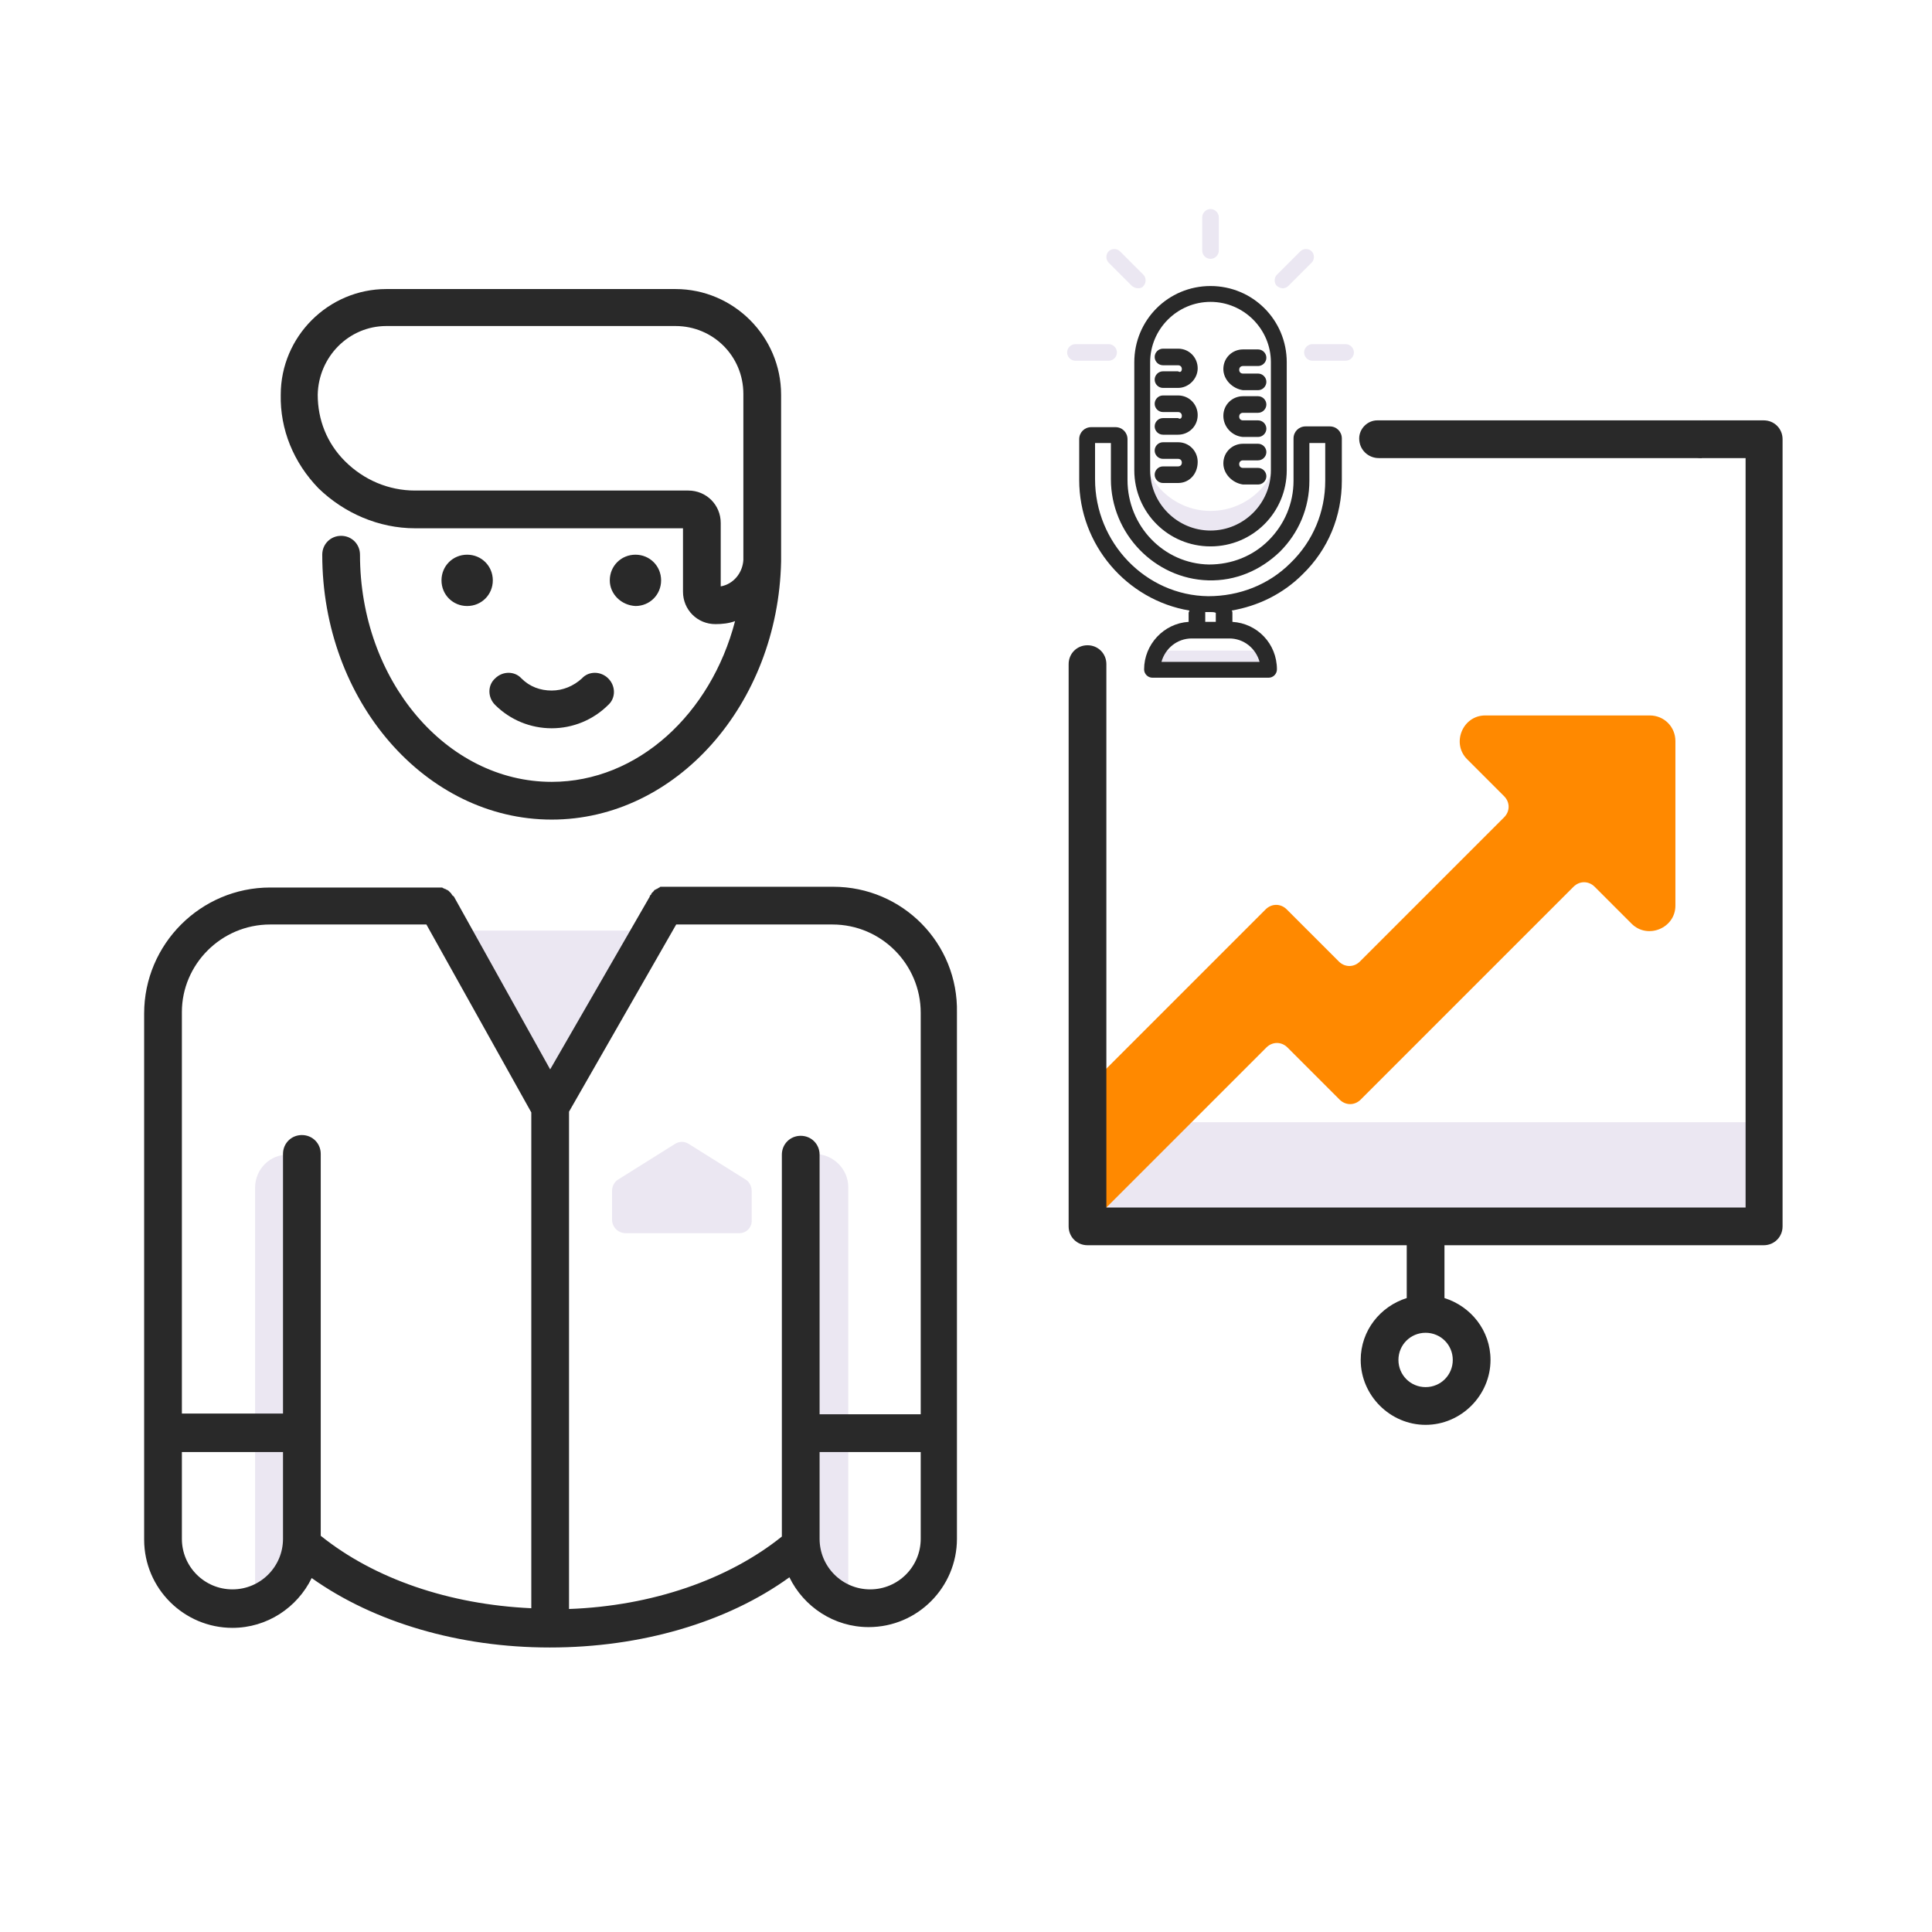 <?xml version="1.0" encoding="utf-8"?>
<!-- Generator: Adobe Illustrator 26.4.0, SVG Export Plug-In . SVG Version: 6.00 Build 0)  -->
<svg version="1.1" id="Ebene_1" xmlns="http://www.w3.org/2000/svg" xmlns:xlink="http://www.w3.org/1999/xlink" x="0px" y="0px"
	 viewBox="0 0 256 256" style="enable-background:new 0 0 256 256;" xml:space="preserve">
<style type="text/css">
	.st0{fill:#EBE7F2;}
	.st1{fill:#FF8900;}
	.st2{fill:#292929;}
</style>
<g>
	<rect x="144.1" y="148.7" class="st0" width="89.7" height="13.8"/>
	<path class="st1" d="M144.1,162.5l23.7-23.7c0.8-0.8,2-0.8,2.8,0l6.9,6.9c0.8,0.8,2,0.8,2.8,0l28.2-28.2c0.8-0.8,2-0.8,2.8,0
		l4.9,4.9c2.1,2.1,5.8,0.6,5.8-2.4V98.2c0-1.9-1.5-3.4-3.4-3.4h-21.8c-3,0-4.5,3.7-2.4,5.8l4.9,4.9c0.8,0.8,0.8,2,0,2.8l-19.1,19.1
		c-0.8,0.8-2,0.8-2.8,0l-6.9-6.9c-0.8-0.8-2-0.8-2.8,0L144,144.2v18.3H144.1z"/>
	<path class="st0" d="M107.9,152.9h-1.8v50.9c0,4.1,2.6,7.5,6.3,8.7v-55.2C112.4,154.9,110.4,152.9,107.9,152.9z"/>
	<path class="st0" d="M33.8,157.4v55.2c3.6-1.2,6.3-4.7,6.3-8.7V153h-1.8C35.8,152.9,33.8,154.9,33.8,157.4z"/>
	<polygon class="st0" points="86.3,123.3 72.9,146.7 59.8,123.3 	"/>
	<path class="st0" d="M98,163.4H82.9c-1,0-1.8-0.8-1.8-1.8v-3.8c0-0.6,0.3-1.2,0.8-1.5l7.5-4.7c0.6-0.4,1.3-0.4,1.9,0l7.5,4.7
		c0.5,0.3,0.8,0.9,0.8,1.5v3.8C99.7,162.6,98.9,163.4,98,163.4z"/>
	<g>
		<path class="st2" d="M65.3,76.9c0,1.9-1.5,3.4-3.4,3.4s-3.4-1.5-3.4-3.4s1.5-3.4,3.4-3.4S65.3,75,65.3,76.9z M80.8,76.9
			c0-1.9,1.5-3.4,3.4-3.4s3.4,1.5,3.4,3.4s-1.5,3.4-3.4,3.4C82.3,80.2,80.8,78.7,80.8,76.9z M110.4,117.5H88.2h-0.1
			c-0.1,0-0.2,0-0.3,0c-0.1,0-0.2,0-0.2,0c-0.1,0-0.2,0-0.2,0.1c-0.1,0-0.2,0.1-0.2,0.1c-0.1,0-0.1,0.1-0.2,0.1s-0.1,0.1-0.2,0.1
			s-0.1,0.1-0.2,0.2s-0.1,0.1-0.2,0.2s-0.1,0.1-0.1,0.2c-0.1,0.1-0.1,0.1-0.2,0.2c0,0,0,0,0,0.1l-13.2,22.9l-12.7-22.8
			c0,0,0-0.1-0.1-0.1c0-0.1-0.1-0.1-0.2-0.2c0-0.1-0.1-0.1-0.1-0.2c-0.1-0.1-0.1-0.1-0.2-0.2c-0.1-0.1-0.1-0.1-0.2-0.2
			c-0.1,0-0.1-0.1-0.2-0.1c-0.1,0-0.1-0.1-0.2-0.1c-0.1,0-0.2-0.1-0.2-0.1c-0.1,0-0.1,0-0.2-0.1c-0.1,0-0.2,0-0.2,0
			c-0.1,0-0.2,0-0.3,0H58H35.8c-9.2,0-16.7,7.5-16.7,16.7V204c0,6.5,5.3,11.7,11.7,11.7c4.6,0,8.6-2.7,10.5-6.6
			c8.3,5.9,19.6,9.2,31.5,9.2l0,0l0,0h0.1c12,0,23.4-3.3,31.7-9.3c1.9,3.9,5.9,6.6,10.5,6.6c6.5,0,11.7-5.3,11.7-11.7v-69.7
			C127,125,119.6,117.5,110.4,117.5z M122,134.2v53.2h-13.4V153c0-1.4-1.1-2.5-2.5-2.5s-2.5,1.1-2.5,2.5v50.6
			c-7.1,5.7-17.2,9.2-28.2,9.6v-65.9l14.2-24.8h20.7C116.8,122.5,122,127.8,122,134.2z M35.8,122.5h20.7l13.9,24.9v65.7
			c-10.9-0.5-20.8-3.9-27.9-9.6v-50.6c0-1.4-1.1-2.5-2.5-2.5s-2.5,1.1-2.5,2.5v34.4H24.1v-53.2C24.1,127.8,29.3,122.5,35.8,122.5z
			 M30.8,210.6c-3.7,0-6.7-3-6.7-6.7v-11.5h13.4v11.5C37.5,207.6,34.5,210.6,30.8,210.6z M115.3,210.6c-3.7,0-6.7-3-6.7-6.7v-11.5
			H122v11.5C122,207.6,119,210.6,115.3,210.6z M80.6,89.9c1,1,1,2.6,0,3.5c-2,2-4.7,3.1-7.5,3.1s-5.5-1.1-7.5-3.1c-1-1-1-2.6,0-3.5
			c1-1,2.6-1,3.5,0c1.1,1.1,2.5,1.6,4,1.6s2.9-0.6,4-1.6C78,88.9,79.6,88.9,80.6,89.9z M55,70h35.5v8.4c0,2.4,1.9,4.3,4.3,4.3
			c0.9,0,1.8-0.1,2.6-0.4c-3.2,12.3-12.9,21.3-24.3,21.3c-14,0-25.4-13.5-25.4-30.1c0-1.4-1.1-2.5-2.5-2.5s-2.5,1.1-2.5,2.5
			c0,19.4,13.7,35.1,30.4,35.1c16.5,0,30-15.3,30.4-34.2c0-0.1,0-0.3,0-0.4V52.3c0-7.7-6.3-14-14-14H51.2c-7.7,0-14,6.3-14,14
			c-0.1,4.6,1.7,9,5,12.4C45.6,68,50.2,70,55,70z M51.2,43.2h38.3c5,0,9,4,9,9v21.3c0,0.2,0,0.4,0,0.7c-0.1,1.7-1.3,3.2-3,3.5v-8.4
			c0-2.4-1.9-4.3-4.3-4.3H55c-3.5,0-6.8-1.4-9.3-3.9c-2.4-2.4-3.6-5.5-3.6-8.8C42.2,47.3,46.2,43.2,51.2,43.2z M233.7,55.7h-8.2
			c-1.4,0-2.5,1.1-2.5,2.5s1.1,2.5,2.5,2.5h5.8V160h-84.7V88c0-1.4-1.1-2.5-2.5-2.5s-2.5,1.1-2.5,2.5v74.5c0,1.4,1.1,2.5,2.5,2.5
			h42.3v7c-3.5,1.1-6.1,4.3-6.1,8.2c0,4.7,3.9,8.6,8.6,8.6s8.6-3.9,8.6-8.6c0-3.9-2.6-7.1-6.1-8.2v-7h42.3c1.4,0,2.5-1.1,2.5-2.5
			V58.2C236.2,56.8,235.1,55.7,233.7,55.7z M192.5,180.2c0,2-1.6,3.6-3.6,3.6s-3.6-1.6-3.6-3.6s1.6-3.6,3.6-3.6
			C190.9,176.6,192.5,178.2,192.5,180.2z"/>
	</g>
</g>
<g>
	<path class="st0" d="M160.4,67.7c-5,0-9.1-4.1-9.1-9.1v3.6c0,5,4.1,9.1,9.1,9.1s9.1-4.1,9.1-9.1v-3.6
		C169.5,63.7,165.4,67.7,160.4,67.7z"/>
	<path class="st0" d="M152.7,88.8h15.4c0-1-0.3-1.9-0.7-2.6h-14C153,86.9,152.7,87.8,152.7,88.8z"/>
	<path class="st2" d="M157.6,80.9c0,0.1-0.1,0.2-0.1,0.3v1.2c-3.3,0.2-5.9,3-5.9,6.3c0,0.6,0.5,1.1,1.1,1.1h15.4
		c0.6,0,1.1-0.5,1.1-1.1c0-3.4-2.6-6.1-5.9-6.3v-1.2c0-0.1,0-0.2-0.1-0.3c3.5-0.6,6.8-2.2,9.4-4.8c3.4-3.3,5.2-7.7,5.2-12.4v-5.6
		c0-0.9-0.7-1.6-1.6-1.6H173c-0.9,0-1.6,0.7-1.6,1.6v5.6c0,3-1.2,5.8-3.3,7.9s-4.9,3.2-7.9,3.2c-6-0.1-10.8-5.1-10.8-11.2v-5.4
		c0-0.9-0.7-1.6-1.6-1.6h-3.2c-0.9,0-1.6,0.7-1.6,1.6v5.4C143,72.2,149.3,79.5,157.6,80.9z M166.9,87.7h-13c0.5-1.8,2.1-3.1,4-3.1
		h0.7h3.6h0.7C164.8,84.6,166.4,85.9,166.9,87.7z M161.1,81.2v1.2h-1.4v-1.2v-0.1c0.1,0,0.3,0,0.4,0c0.1,0,0.2,0,0.3,0
		C160.6,81.1,160.9,81.1,161.1,81.2L161.1,81.2z M145.1,58.7h2.1v4.8c0,7.2,5.8,13.2,12.9,13.4c3.6,0.1,6.9-1.3,9.5-3.8
		c2.5-2.5,3.9-5.8,3.9-9.4v-5h2.1v5c0,4.1-1.6,8-4.6,10.9c-2.9,2.9-6.8,4.4-10.9,4.4c-8.3-0.1-15-7.1-15-15.5V58.7z M160.4,72.4
		c5.6,0,10.1-4.5,10.1-10.1V48c0-5.6-4.5-10.1-10.1-10.1s-10.1,4.5-10.1,10.1v14.3C150.3,67.9,154.8,72.4,160.4,72.4z M152.4,48
		c0-4.4,3.6-8,8-8s8,3.6,8,8v14.3c0,4.4-3.6,8-8,8s-8-3.6-8-8V48z M156.6,48.9c0-0.3-0.2-0.5-0.5-0.5h-2c-0.6,0-1.1-0.5-1.1-1.1
		s0.5-1.1,1.1-1.1h2c1.5,0,2.6,1.2,2.6,2.6s-1.2,2.6-2.6,2.6h-2c-0.6,0-1.1-0.5-1.1-1.1s0.5-1.1,1.1-1.1h2
		C156.4,49.4,156.6,49.2,156.6,48.9z M156.6,55.1c0-0.3-0.2-0.5-0.5-0.5h-2c-0.6,0-1.1-0.5-1.1-1.1s0.5-1.1,1.1-1.1h2
		c1.5,0,2.6,1.2,2.6,2.6c0,1.5-1.2,2.6-2.6,2.6h-2c-0.6,0-1.1-0.5-1.1-1.1s0.5-1.1,1.1-1.1h2C156.4,55.6,156.6,55.4,156.6,55.1z
		 M156.1,64h-2c-0.6,0-1.1-0.5-1.1-1.1s0.5-1.1,1.1-1.1h2c0.3,0,0.5-0.2,0.5-0.5s-0.2-0.5-0.5-0.5h-2c-0.6,0-1.1-0.5-1.1-1.1
		s0.5-1.1,1.1-1.1h2c1.5,0,2.6,1.2,2.6,2.6C158.7,62.8,157.6,64,156.1,64z M162.1,48.9c0-1.5,1.2-2.6,2.6-2.6h2
		c0.6,0,1.1,0.5,1.1,1.1s-0.5,1.1-1.1,1.1h-2c-0.3,0-0.5,0.2-0.5,0.5s0.2,0.5,0.5,0.5h2c0.6,0,1.1,0.5,1.1,1.1s-0.5,1.1-1.1,1.1h-2
		C163.3,51.5,162.1,50.3,162.1,48.9z M162.1,55.1c0-1.5,1.2-2.6,2.6-2.6h2c0.6,0,1.1,0.5,1.1,1.1s-0.5,1.1-1.1,1.1h-2
		c-0.3,0-0.5,0.2-0.5,0.5s0.2,0.5,0.5,0.5h2c0.6,0,1.1,0.5,1.1,1.1s-0.5,1.1-1.1,1.1h-2C163.3,57.8,162.1,56.6,162.1,55.1z
		 M162.1,61.4c0-1.5,1.2-2.6,2.6-2.6h2c0.6,0,1.1,0.5,1.1,1.1s-0.5,1.1-1.1,1.1h-2c-0.3,0-0.5,0.2-0.5,0.5s0.2,0.5,0.5,0.5h2
		c0.6,0,1.1,0.5,1.1,1.1s-0.5,1.1-1.1,1.1h-2C163.3,64,162.1,62.8,162.1,61.4z"/>
	<path class="st0" d="M146.9,47.8h-4.4c-0.6,0-1.1-0.5-1.1-1.1s0.5-1.1,1.1-1.1h4.4c0.6,0,1.1,0.5,1.1,1.1S147.5,47.8,146.9,47.8z"
		/>
	<path class="st0" d="M178.3,47.8h-4.4c-0.6,0-1.1-0.5-1.1-1.1s0.5-1.1,1.1-1.1h4.4c0.6,0,1.1,0.5,1.1,1.1
		C179.4,47.3,178.9,47.8,178.3,47.8z"/>
	<path class="st0" d="M160.4,34.3c-0.6,0-1.1-0.5-1.1-1.1v-4.4c0-0.6,0.5-1.1,1.1-1.1s1.1,0.5,1.1,1.1v4.4
		C161.5,33.8,161,34.3,160.4,34.3z"/>
	<path class="st0" d="M150.8,38.2c-0.3,0-0.5-0.1-0.8-0.3l-3.1-3.1c-0.4-0.4-0.4-1.1,0-1.5s1.1-0.4,1.5,0l3.1,3.1
		c0.4,0.4,0.4,1.1,0,1.5C151.4,38.1,151.1,38.2,150.8,38.2z"/>
	<path class="st0" d="M170,38.2c-0.3,0-0.5-0.1-0.8-0.3c-0.4-0.4-0.4-1.1,0-1.5l3.1-3.1c0.4-0.4,1.1-0.4,1.5,0s0.4,1.1,0,1.5
		l-3.1,3.1C170.5,38.1,170.2,38.2,170,38.2z"/>
</g>
<path class="st2" d="M225.5,60.7h-42.8c-1.4,0-2.6-1.1-2.6-2.6l0,0c0-1.3,1.1-2.4,2.4-2.4h42.9"/>
</svg>
